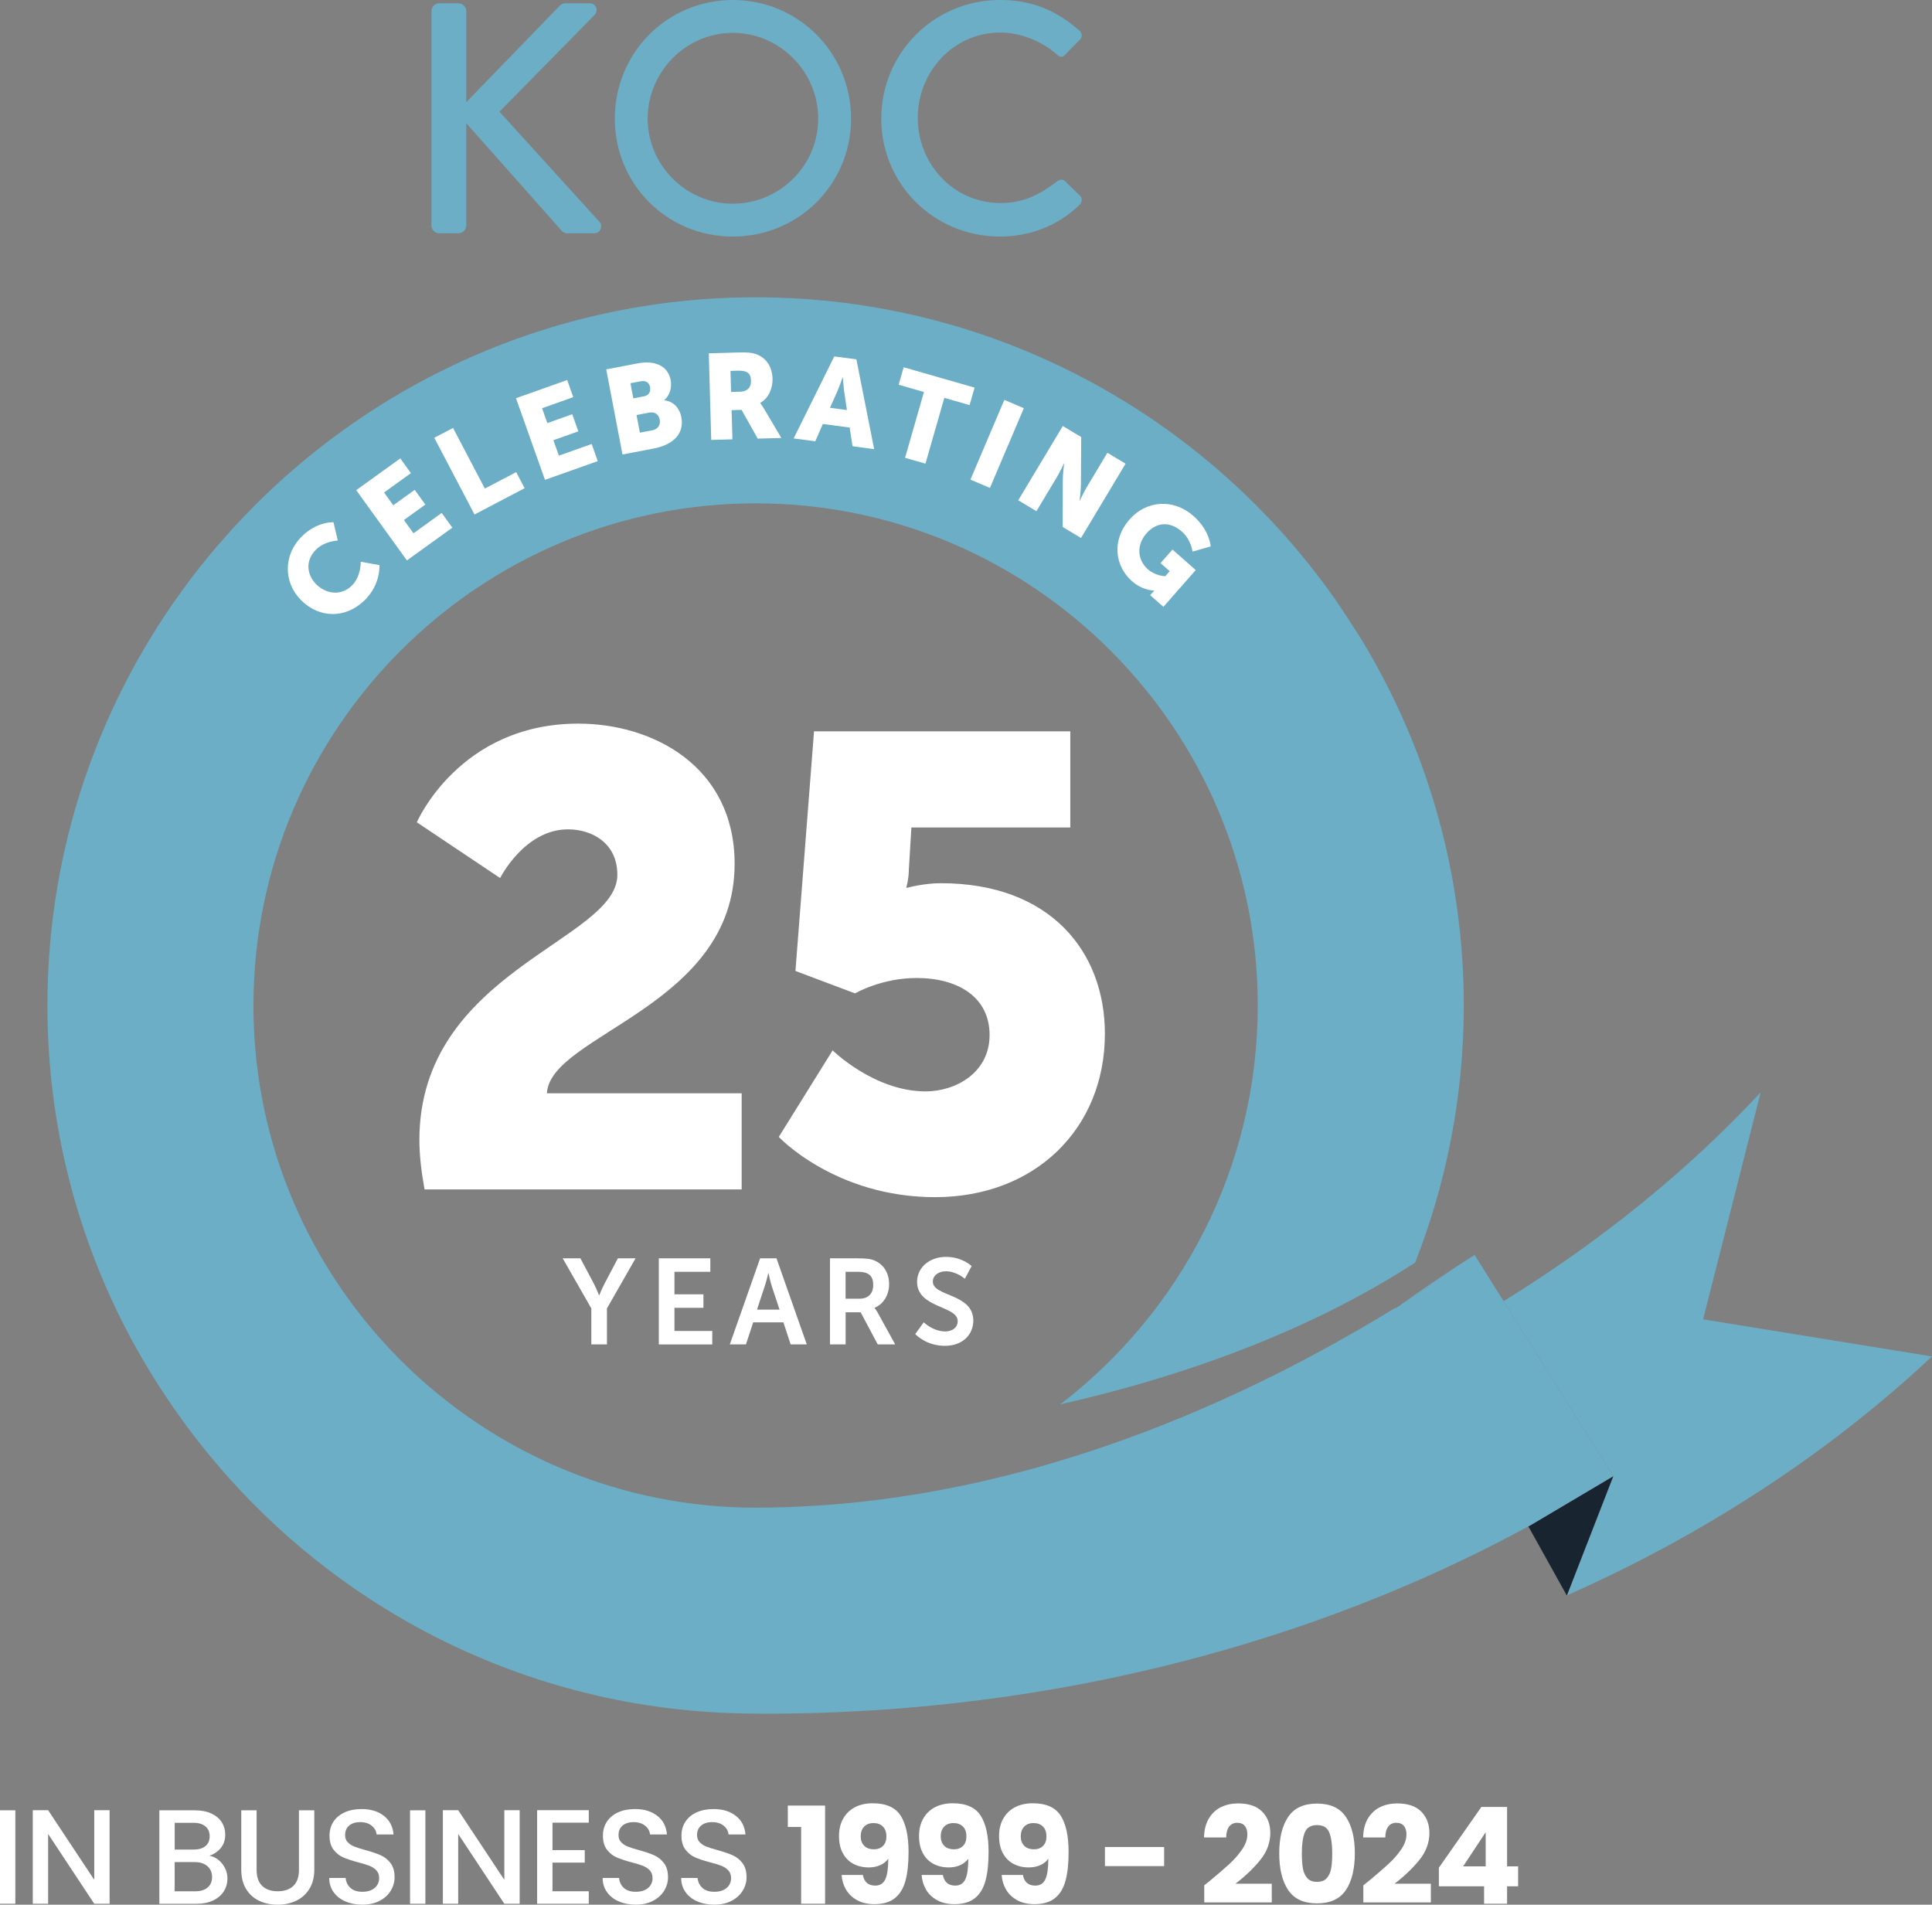 <?xml version="1.0" encoding="UTF-8"?>
<svg xmlns="http://www.w3.org/2000/svg" id="OBJECTS" viewBox="0 0 906.8 893.97">
  <rect x="0" y="0" width="906.8" height="893.97" fill="#808080" stroke="none"/>
  <defs>
    <style>.cls-1{fill:none;}.cls-1,.cls-2,.cls-3,.cls-4{stroke-width:0px;}.cls-2{fill:#6caec6;}.cls-3{fill:#182430;}.cls-4{fill:#fff;}</style>
  </defs>
  <path class="cls-2" d="M202.51,5.24c0-2,1.54-3.7,3.7-3.7h8.94c2,0,3.7,1.7,3.7,3.7v42.72L262.34,3.08c.62-.77,1.7-1.54,2.93-1.54h11.57c2.77,0,4.32,3.24,2.16,5.55l-44.57,45.34,47.19,51.97c1.23,1.54.46,5.09-2.78,5.09h-12.34c-1.54,0-2.47-.62-2.78-1.08l-44.88-50.58v47.96c0,2.01-1.7,3.7-3.7,3.7h-8.94c-2.16,0-3.7-1.7-3.7-3.7V5.24Z"></path>
  <path class="cls-2" d="M343.93,0c30.84,0,55.52,24.83,55.52,55.67s-24.67,55.36-55.52,55.36-55.36-24.52-55.36-55.36S313.09,0,343.93,0ZM343.93,95.61c22.05,0,40.1-17.89,40.1-39.94s-18.04-40.25-40.1-40.25-39.94,18.35-39.94,40.25,18.04,39.94,39.94,39.94Z"></path>
  <path class="cls-2" d="M469.32,0c15.58,0,26.83,5.24,37.32,14.34,1.39,1.24,1.39,3.09.15,4.32l-6.79,6.94c-1.08,1.39-2.47,1.39-3.86,0-7.25-6.32-17.12-10.33-26.68-10.33-22.05,0-38.71,18.5-38.71,40.09s16.81,39.94,38.86,39.94c11.26,0,19.12-4.47,26.52-10.18,1.39-1.08,2.78-.93,3.7-.16l7.1,6.94c1.23,1.08.92,3.09-.15,4.16-10.49,10.18-23.75,14.96-37.48,14.96-30.84,0-55.67-24.52-55.67-55.36S438.48,0,469.32,0Z"></path>
  <path class="cls-1" d="M655.03,614.12c1.15-.83,2.38-1.69,3.56-2.53-1.1.69-2.23,1.37-3.35,2.05-.07.16-.14.32-.21.48Z"></path>
  <polygon class="cls-1" points="757.21 692.84 735.44 748.81 757.21 692.84 757.21 692.84"></polygon>
  <path class="cls-2" d="M842.54,626.22l-43.17-6.99,27.01-106.54c-33.98,36.61-75.27,70.01-120.67,98.01l51.49,82.14h0s-21.77,55.97-21.77,55.97c14.89-6.65,29.44-13.71,43.53-21.25,2.24-1.2,4.48-2.4,6.7-3.62,45.13-24.85,85.87-54.23,121.13-87.3l-64.25-10.41Z"></path>
  <path class="cls-2" d="M735.4,748.89l.04-.08s-.04.02-.07.03l.03.06Z"></path>
  <path class="cls-3" d="M719,715.48s0,0-.01,0l-1.62.96,18.01,32.38s.04-.02.07-.03l21.77-55.97-38.21,22.64Z"></path>
  <path class="cls-3" d="M757.21,692.84l-38.22,22.65s0,0,.01,0l38.21-22.64Z"></path>
  <path class="cls-2" d="M681.94,595.56c-8.49,5.58-16.17,10.9-23.35,16.02,8.22-5.15,16-10.5,23.35-16.02Z"></path>
  <path class="cls-2" d="M692.12,589c-3.51,2.22-6.9,4.41-10.18,6.56-7.35,5.52-15.13,10.87-23.35,16.02-1.18.84-2.41,1.7-3.56,2.53.07-.16.14-.32.21-.48-50.99,31.18-164.65,93.9-300.59,93.98-31.19.02-60.95-6.14-88.22-17.19-13.2-5.35-25.8-11.86-37.69-19.4-65.91-41.83-109.78-115.41-109.78-199.09,0-129.96,105.73-235.69,235.69-235.69s235.69,105.73,235.69,235.69c0,76.22-36.4,144.06-92.68,187.17,65.33-14.72,122.39-37.74,166.58-66.54,14.65-37.43,22.8-78.08,22.8-120.63,0-60.71-16.44-117.62-44.98-166.65-4.47-7.92-15.18-23.71-15.18-23.71-60.17-85.79-159.73-142.03-272.23-142.03-98.43,0-186.97,43.05-247.88,111.26-6.16,6.9-12.05,14.03-17.63,21.42-41.96,55.64-66.88,124.82-66.88,199.72,0,56.41,14.19,109.53,39.1,156.1,3.75,7,7.79,13.81,12.01,20.5,23.06,36.56,52.95,68.41,88.01,93.56,39.93,28.65,86.41,48.65,136.76,57.32,16.91,2.91,34.25,4.55,51.92,4.8,1.97.02,3.94.06,5.91.07.96,0,1.91.03,2.87.03,89.35,0,174.26-14.69,251.18-40.98,38.48-13.16,74.97-29.19,108.96-47.85l38.22-22.65-65.08-103.84Z"></path>
  <path class="cls-4" d="M196.84,535.09c0-79.39,92.92-93.52,92.92-124.49,0-15.04-12.03-21.35-23.15-21.35-20.45,0-31.87,22.85-31.87,22.85l-39.09-26.16s19.85-46.31,75.78-46.31c35.18,0,73.37,20.15,73.37,65.85,0,67.06-86.6,79.99-88.11,107.65h91.42v45.11h-148.85c-1.5-8.42-2.41-15.94-2.41-23.15Z"></path>
  <path class="cls-4" d="M390.8,492.99s19.55,19.25,43.6,19.25c14.13,0,30.07-8.72,30.07-26.46s-14.73-26.76-34.28-26.76c-16.54,0-28.87,7.22-28.87,7.22l-27.97-10.52,8.72-112.46h120.28v45.11h-74.58l-1.2,19.85c0,4.21-1.2,8.42-1.2,8.42h.6s7.52-2.11,15.64-2.11c51.12,0,76.98,31.88,76.98,70.67,0,44.5-32.78,76.68-79.69,76.68s-73.37-28.27-73.37-28.27l25.26-40.6Z"></path>
  <path class="cls-4" d="M277.54,614.09l-13.43-23.5h8.31l6.31,11.89c1.31,2.5,2.39,5.46,2.45,5.4h.11s1.14-2.9,2.45-5.4l6.26-11.89h8.31l-13.43,23.5v16.9h-7.34v-16.9Z"></path>
  <path class="cls-4" d="M309.22,590.59h24.18v6.32h-16.84v10.58h13.6v6.32h-13.6v10.87h17.75v6.32h-25.09v-40.39Z"></path>
  <path class="cls-4" d="M367.7,620.63h-14.17l-3.41,10.35h-7.57l14.22-40.39h7.68l14.22,40.39h-7.57l-3.41-10.35ZM360.59,597.59s-.91,3.98-1.71,6.26l-3.58,10.81h10.58l-3.58-10.81c-.74-2.28-1.59-6.26-1.59-6.26h-.11Z"></path>
  <path class="cls-4" d="M389.54,590.59h13.03c4.38,0,6.37.34,8.14,1.14,4.04,1.82,6.6,5.69,6.6,11.04,0,4.84-2.56,9.33-6.83,11.04v.11s.57.57,1.37,1.99l8.31,15.08h-8.19l-8.02-15.08h-7.05v15.08h-7.34v-40.39ZM403.48,609.54c3.93,0,6.37-2.33,6.37-6.37s-1.65-6.26-7.4-6.26h-5.57v12.63h6.6Z"></path>
  <path class="cls-4" d="M433.57,620.63s4.38,4.27,10.07,4.27c3.07,0,5.86-1.59,5.86-4.89,0-7.23-19.06-5.97-19.06-18.38,0-6.71,5.8-11.72,13.54-11.72s12.06,4.32,12.06,4.32l-3.19,5.97s-3.87-3.53-8.93-3.53c-3.41,0-6.09,1.99-6.09,4.84,0,7.17,19,5.41,19,18.32,0,6.43-4.89,11.83-13.31,11.83-8.99,0-13.94-5.52-13.94-5.52l3.98-5.52Z"></path>
  <path class="cls-4" d="M141.65,251.77c7.15-7.09,14.87-6.66,14.87-6.66l2.02,8.57s-6.15.26-10.15,4.22c-5.53,5.49-4.11,12.17.01,16.33,4.25,4.28,11.44,5.88,16.77.59,4.36-4.33,4.15-11.16,4.15-11.16l8.76,1.56s.73,8.89-6.82,16.38c-9.04,8.97-21.51,8.6-30,.04-8.33-8.4-8.28-21.27.4-29.88Z"></path>
  <path class="cls-4" d="M167.21,230.05l20.67-14.9,4.99,6.92-12.6,9.08,4.32,6,10.06-7.25,4.99,6.92-10.06,7.25,4.49,6.23,13.24-9.55,4.99,6.92-21.32,15.37-23.79-32.99Z"></path>
  <path class="cls-4" d="M203.83,205.47l8.81-4.62,14.93,28.46,14.71-7.72,3.96,7.55-23.52,12.34-18.89-36.01Z"></path>
  <path class="cls-4" d="M242.2,186.89l24.02-8.53,2.85,8.04-14.64,5.2,2.47,6.97,11.69-4.15,2.85,8.04-11.69,4.15,2.57,7.24,15.39-5.46,2.85,8.04-24.77,8.79-13.61-38.33Z"></path>
  <path class="cls-4" d="M284.53,173.37l14.69-2.81c7.99-1.53,14.26.98,15.57,7.85.64,3.35-.33,7.07-3.01,9.38l.02.11c4.85.52,7.3,4.28,7.98,7.8,1.66,8.72-4.99,13.29-12.92,14.8l-14.69,2.81-7.63-39.94ZM302.29,186.01c2.46-.47,3.18-2.46,2.81-4.36-.35-1.84-1.71-3.21-4.34-2.7l-4.86.93,1.36,7.09,5.03-.96ZM306.2,201.94c2.85-.54,3.87-2.77,3.45-5-.43-2.23-2.12-3.82-4.97-3.28l-5.92,1.13,1.58,8.27,5.87-1.12Z"></path>
  <path class="cls-4" d="M332.68,165.83l14.16-.4c4.15-.12,6.15.11,7.93.75,4.65,1.63,7.67,5.7,7.83,11.62.12,4.32-1.79,9.1-5.77,11.26v.11s.59.72,1.61,2.4l8.3,13.99-11.09.31-7.6-13.5-4.66.13.38,13.7-9.95.28-1.14-40.65ZM347.46,183.85c3.18-.09,5.12-1.91,5.03-5.15-.09-3.07-1.27-4.86-6.28-4.72l-3.35.09.28,9.89,4.32-.12Z"></path>
  <path class="cls-4" d="M398.78,200.66l-12.57-1.67-3.55,8.14-10.15-1.35,19.06-38.5,10.38,1.38,8.35,42.14-10.15-1.35-1.36-8.79ZM395.48,177.15s-1.49,4.28-2.56,6.72l-3.35,7.53,7.95,1.06-1.21-8.14c-.4-2.63-.71-7.15-.71-7.15h-.11Z"></path>
  <path class="cls-4" d="M433.65,183.98l-11.86-3.4,2.35-8.2,33.3,9.55-2.35,8.2-11.86-3.4-8.86,30.89-9.57-2.75,8.86-30.89Z"></path>
  <path class="cls-4" d="M471.39,187.69l9.16,3.89-15.91,37.42-9.16-3.89,15.91-37.42Z"></path>
  <path class="cls-4" d="M498.84,199.95l8.63,5.18-.12,22.09c0,3.11-.64,7.71-.64,7.71l.1.06s1.86-3.99,3.18-6.19l9.77-16.29,8.54,5.12-20.92,34.87-8.58-5.15.04-22.07c0-3.11.64-7.71.64-7.71l-.1-.06s-1.86,3.99-3.18,6.18l-9.74,16.24-8.54-5.12,20.92-34.87Z"></path>
  <path class="cls-4" d="M560.06,242.07c7.82,6.87,8.18,14.39,8.18,14.39l-8.51,2.44s-.64-5.56-4.95-9.35c-6.41-5.63-12.62-3.82-16.6.7-5.11,5.81-4.14,12.8.61,16.97,3.59,3.16,8.15,3.22,8.15,3.22l2.07-2.35-4.31-3.79,5.6-6.36,10.93,9.61-15.17,17.26-6.24-5.48.75-.85c.56-.64,1.17-1.24,1.17-1.24l-.09-.07s-5.28.06-10.36-4.41c-7.82-6.87-9.85-19.03-1.06-29.03,7.81-8.88,20.53-9.82,29.84-1.63Z"></path>
  <path class="cls-4" d="M7.2,849.66v43.87H0v-43.87h7.2Z"></path>
  <path class="cls-4" d="M51.44,893.53h-7.2l-21.65-32.76v32.76h-7.2v-43.93h7.2l21.65,32.7v-32.7h7.2v43.93Z"></path>
  <path class="cls-4" d="M104.28,874.72c1.64,2.06,2.46,4.4,2.46,7.01,0,2.23-.58,4.24-1.74,6.03-1.16,1.79-2.83,3.2-5.02,4.23-2.19,1.03-4.73,1.55-7.64,1.55h-17.55v-43.87h16.73c2.99,0,5.55.5,7.7,1.51s3.77,2.37,4.86,4.07c1.09,1.71,1.64,3.61,1.64,5.71,0,2.53-.67,4.63-2.02,6.31-1.35,1.68-3.16,2.92-5.43,3.72,2.36.42,4.36,1.66,6,3.72ZM82,868.09h8.9c2.36,0,4.2-.54,5.52-1.61,1.33-1.07,1.99-2.62,1.99-4.64s-.66-3.52-1.99-4.64c-1.33-1.11-3.17-1.67-5.52-1.67h-8.9v12.56ZM97.46,885.89c1.39-1.18,2.08-2.82,2.08-4.92s-.74-3.85-2.21-5.11c-1.47-1.26-3.43-1.89-5.87-1.89h-9.47v13.7h9.72c2.44,0,4.36-.59,5.74-1.77Z"></path>
  <path class="cls-4" d="M120.44,849.66v27.96c0,3.33.87,5.83,2.62,7.51,1.75,1.68,4.18,2.53,7.29,2.53s5.61-.84,7.35-2.53c1.75-1.68,2.62-4.19,2.62-7.51v-27.96h7.2v27.84c0,3.58-.78,6.61-2.34,9.09-1.56,2.48-3.64,4.33-6.25,5.55-2.61,1.22-5.49,1.83-8.65,1.83s-6.03-.61-8.62-1.83c-2.59-1.22-4.64-3.07-6.15-5.55-1.51-2.48-2.27-5.51-2.27-9.09v-27.84h7.2Z"></path>
  <path class="cls-4" d="M162.1,892.42c-2.36-1.03-4.21-2.49-5.55-4.39-1.35-1.89-2.02-4.1-2.02-6.63h7.7c.17,1.89.92,3.45,2.24,4.67s3.19,1.83,5.59,1.83,4.42-.6,5.81-1.8,2.08-2.75,2.08-4.64c0-1.47-.43-2.67-1.29-3.6-.86-.92-1.94-1.64-3.22-2.15-1.28-.5-3.06-1.05-5.33-1.64-2.86-.76-5.19-1.53-6.98-2.3-1.79-.78-3.31-1.99-4.58-3.63-1.26-1.64-1.89-3.83-1.89-6.57,0-2.52.63-4.73,1.89-6.63,1.26-1.89,3.03-3.34,5.3-4.36,2.27-1.01,4.9-1.51,7.89-1.51,4.25,0,7.73,1.06,10.45,3.19,2.71,2.13,4.22,5.04,4.51,8.74h-7.95c-.13-1.6-.88-2.97-2.27-4.1-1.39-1.14-3.22-1.7-5.49-1.7-2.06,0-3.75.53-5.05,1.58-1.3,1.05-1.96,2.57-1.96,4.54,0,1.35.41,2.45,1.23,3.31.82.86,1.86,1.55,3.12,2.05,1.26.5,2.99,1.05,5.18,1.64,2.9.8,5.27,1.6,7.1,2.4,1.83.8,3.39,2.03,4.67,3.69,1.28,1.66,1.93,3.88,1.93,6.66,0,2.23-.6,4.33-1.8,6.31-1.2,1.98-2.95,3.57-5.24,4.77-2.29,1.2-5,1.8-8.11,1.8-2.95,0-5.6-.51-7.95-1.55Z"></path>
  <path class="cls-4" d="M199.66,849.66v43.87h-7.2v-43.87h7.2Z"></path>
  <path class="cls-4" d="M243.91,893.53h-7.2l-21.65-32.76v32.76h-7.2v-43.93h7.2l21.65,32.7v-32.7h7.2v43.93Z"></path>
  <path class="cls-4" d="M259.31,855.46v12.88h15.15v5.87h-15.15v13.45h17.04v5.87h-24.24v-43.93h24.24v5.87h-17.04Z"></path>
  <path class="cls-4" d="M290.43,892.42c-2.36-1.03-4.21-2.49-5.55-4.39-1.35-1.89-2.02-4.1-2.02-6.63h7.7c.17,1.89.92,3.45,2.24,4.67s3.19,1.83,5.59,1.83,4.42-.6,5.81-1.8,2.08-2.75,2.08-4.64c0-1.47-.43-2.67-1.29-3.6-.86-.92-1.94-1.64-3.22-2.15-1.28-.5-3.06-1.05-5.33-1.64-2.86-.76-5.19-1.53-6.98-2.3-1.79-.78-3.31-1.99-4.58-3.63-1.26-1.64-1.89-3.83-1.89-6.57,0-2.52.63-4.73,1.89-6.63,1.26-1.89,3.03-3.34,5.3-4.36,2.27-1.01,4.9-1.51,7.89-1.51,4.25,0,7.73,1.06,10.45,3.19,2.71,2.13,4.22,5.04,4.51,8.74h-7.95c-.13-1.6-.88-2.97-2.27-4.1-1.39-1.14-3.22-1.7-5.49-1.7-2.06,0-3.75.53-5.05,1.58-1.3,1.05-1.96,2.57-1.96,4.54,0,1.35.41,2.45,1.23,3.31.82.86,1.86,1.55,3.12,2.05,1.26.5,2.99,1.05,5.18,1.64,2.9.8,5.27,1.6,7.1,2.4,1.83.8,3.39,2.03,4.67,3.69,1.28,1.66,1.93,3.88,1.93,6.66,0,2.23-.6,4.33-1.8,6.31-1.2,1.98-2.95,3.57-5.24,4.77-2.29,1.2-5,1.8-8.11,1.8-2.95,0-5.6-.51-7.95-1.55Z"></path>
  <path class="cls-4" d="M327.29,892.42c-2.36-1.03-4.21-2.49-5.55-4.39-1.35-1.89-2.02-4.1-2.02-6.63h7.7c.17,1.89.92,3.45,2.24,4.67s3.19,1.83,5.59,1.83,4.42-.6,5.81-1.8,2.08-2.75,2.08-4.64c0-1.47-.43-2.67-1.29-3.6-.86-.92-1.94-1.64-3.22-2.15-1.28-.5-3.06-1.05-5.33-1.64-2.86-.76-5.19-1.53-6.98-2.3-1.79-.78-3.31-1.99-4.58-3.63-1.26-1.64-1.89-3.83-1.89-6.57,0-2.52.63-4.73,1.89-6.63,1.26-1.89,3.03-3.34,5.3-4.36,2.27-1.01,4.9-1.51,7.89-1.51,4.25,0,7.73,1.06,10.45,3.19,2.71,2.13,4.22,5.04,4.51,8.74h-7.95c-.13-1.6-.88-2.97-2.27-4.1-1.39-1.14-3.22-1.7-5.49-1.7-2.06,0-3.75.53-5.05,1.58-1.3,1.05-1.96,2.57-1.96,4.54,0,1.35.41,2.45,1.23,3.31.82.86,1.86,1.55,3.12,2.05,1.26.5,2.99,1.05,5.18,1.64,2.9.8,5.27,1.6,7.1,2.4,1.83.8,3.39,2.03,4.67,3.69,1.28,1.66,1.93,3.88,1.93,6.66,0,2.23-.6,4.33-1.8,6.31-1.2,1.98-2.95,3.57-5.24,4.77-2.29,1.2-5,1.8-8.11,1.8-2.95,0-5.6-.51-7.95-1.55Z"></path>
  <path class="cls-4" d="M369.77,857.48v-10.04h17.49v46.08h-11.24v-36.04h-6.25Z"></path>
  <path class="cls-4" d="M410.8,885c2.23,0,3.81-.99,4.73-2.97.93-1.98,1.39-5.2,1.39-9.66-.93,1.31-2.19,2.32-3.79,3.03-1.6.72-3.39,1.07-5.37,1.07-2.69,0-5.09-.56-7.2-1.67-2.1-1.11-3.76-2.78-4.96-4.99-1.2-2.21-1.8-4.89-1.8-8.05s.64-5.83,1.93-8.14c1.28-2.31,3.11-4.1,5.49-5.37,2.38-1.26,5.19-1.89,8.43-1.89,6.23,0,10.58,1.94,13.07,5.81,2.48,3.87,3.72,9.57,3.72,17.11,0,5.47-.5,9.98-1.48,13.54-.99,3.56-2.65,6.26-4.99,8.11-2.34,1.85-5.52,2.78-9.56,2.78-3.2,0-5.92-.63-8.17-1.89-2.25-1.26-3.98-2.92-5.18-4.99-1.2-2.06-1.88-4.33-2.05-6.82h9.97c.63,3.32,2.57,4.99,5.81,4.99ZM414.46,866.35c1.05-1.07,1.58-2.54,1.58-4.39,0-2.02-.55-3.58-1.64-4.67-1.09-1.09-2.57-1.64-4.42-1.64s-3.31.56-4.39,1.67c-1.07,1.12-1.61,2.64-1.61,4.58,0,1.81.54,3.27,1.61,4.39,1.07,1.12,2.62,1.67,4.64,1.67,1.77,0,3.18-.54,4.23-1.61Z"></path>
  <path class="cls-4" d="M448.36,885c2.23,0,3.81-.99,4.73-2.97.93-1.98,1.39-5.2,1.39-9.66-.93,1.31-2.19,2.32-3.79,3.03-1.6.72-3.39,1.07-5.37,1.07-2.69,0-5.09-.56-7.2-1.67-2.1-1.11-3.76-2.78-4.96-4.99-1.2-2.21-1.8-4.89-1.8-8.05s.64-5.83,1.93-8.14c1.28-2.31,3.11-4.1,5.49-5.37,2.38-1.26,5.19-1.89,8.43-1.89,6.23,0,10.58,1.94,13.07,5.81,2.48,3.87,3.72,9.57,3.72,17.11,0,5.47-.5,9.98-1.48,13.54-.99,3.56-2.65,6.26-4.99,8.11-2.34,1.85-5.52,2.78-9.56,2.78-3.2,0-5.92-.63-8.17-1.89-2.25-1.26-3.98-2.92-5.18-4.99-1.2-2.06-1.88-4.33-2.05-6.82h9.97c.63,3.32,2.57,4.99,5.81,4.99ZM452.02,866.35c1.05-1.07,1.58-2.54,1.58-4.39,0-2.02-.55-3.58-1.64-4.67-1.09-1.09-2.57-1.64-4.42-1.64s-3.31.56-4.39,1.67c-1.07,1.12-1.61,2.64-1.61,4.58,0,1.81.54,3.27,1.61,4.39,1.07,1.12,2.62,1.67,4.64,1.67,1.77,0,3.18-.54,4.23-1.61Z"></path>
  <path class="cls-4" d="M485.92,885c2.23,0,3.81-.99,4.73-2.97.93-1.98,1.39-5.2,1.39-9.66-.93,1.31-2.19,2.32-3.79,3.03-1.6.72-3.39,1.07-5.37,1.07-2.69,0-5.09-.56-7.2-1.67-2.1-1.11-3.76-2.78-4.96-4.99-1.2-2.21-1.8-4.89-1.8-8.05s.64-5.83,1.93-8.14c1.28-2.31,3.11-4.1,5.49-5.37,2.38-1.26,5.19-1.89,8.43-1.89,6.23,0,10.58,1.94,13.07,5.81,2.48,3.87,3.72,9.57,3.72,17.11,0,5.47-.5,9.98-1.48,13.54-.99,3.56-2.65,6.26-4.99,8.11-2.34,1.85-5.52,2.78-9.56,2.78-3.2,0-5.92-.63-8.17-1.89-2.25-1.26-3.98-2.92-5.18-4.99-1.2-2.06-1.88-4.33-2.05-6.82h9.97c.63,3.32,2.57,4.99,5.81,4.99ZM489.58,866.35c1.05-1.07,1.58-2.54,1.58-4.39,0-2.02-.55-3.58-1.64-4.67-1.09-1.09-2.57-1.64-4.42-1.64s-3.31.56-4.39,1.67c-1.07,1.12-1.61,2.64-1.61,4.58,0,1.81.54,3.27,1.61,4.39,1.07,1.12,2.62,1.67,4.64,1.67,1.77,0,3.18-.54,4.23-1.61Z"></path>
  <path class="cls-4" d="M546.39,866.89v8.96h-27.78v-8.96h27.78Z"></path>
  <path class="cls-4" d="M567.22,883.3c4.12-3.41,7.37-6.21,9.75-8.4,2.38-2.19,4.39-4.48,6.03-6.88,1.64-2.4,2.46-4.73,2.46-7.01,0-1.73-.4-3.07-1.2-4.04-.8-.97-2-1.45-3.6-1.45s-2.85.6-3.76,1.8-1.36,2.89-1.36,5.08h-10.42c.08-3.58.85-6.57,2.3-8.96s3.37-4.17,5.74-5.3c2.38-1.14,5.02-1.71,7.92-1.71,5.01,0,8.78,1.28,11.33,3.85,2.55,2.57,3.82,5.91,3.82,10.04,0,4.5-1.54,8.68-4.61,12.53-3.07,3.85-6.99,7.61-11.74,11.27h17.04v8.77h-31.69v-8.02c1.43-1.14,2.08-1.66,1.96-1.58Z"></path>
  <path class="cls-4" d="M604.62,852.75c2.8-4.17,7.31-6.25,13.54-6.25s10.74,2.08,13.54,6.25c2.8,4.17,4.2,9.87,4.2,17.11s-1.4,13.07-4.2,17.23c-2.8,4.17-7.31,6.25-13.54,6.25s-10.74-2.08-13.54-6.25c-2.8-4.17-4.2-9.91-4.2-17.23s1.4-12.94,4.2-17.11ZM623.9,860.04c-.93-2.29-2.84-3.44-5.74-3.44s-4.82,1.15-5.74,3.44c-.93,2.29-1.39,5.57-1.39,9.82,0,2.86.17,5.23.5,7.1.34,1.87,1.02,3.39,2.05,4.54,1.03,1.16,2.56,1.74,4.58,1.74s3.54-.58,4.58-1.74c1.03-1.16,1.71-2.67,2.05-4.54.34-1.87.5-4.24.5-7.1,0-4.25-.46-7.52-1.39-9.82Z"></path>
  <path class="cls-4" d="M641.89,883.3c4.12-3.41,7.37-6.21,9.75-8.4,2.38-2.19,4.39-4.48,6.03-6.88,1.64-2.4,2.46-4.73,2.46-7.01,0-1.73-.4-3.07-1.2-4.04-.8-.97-2-1.45-3.6-1.45s-2.85.6-3.76,1.8-1.36,2.89-1.36,5.08h-10.42c.08-3.58.85-6.57,2.3-8.96s3.37-4.17,5.74-5.3c2.38-1.14,5.02-1.71,7.92-1.71,5.01,0,8.78,1.28,11.33,3.85,2.55,2.57,3.82,5.91,3.82,10.04,0,4.5-1.54,8.68-4.61,12.53-3.07,3.85-6.99,7.61-11.74,11.27h17.04v8.77h-31.69v-8.02c1.43-1.14,2.08-1.66,1.96-1.58Z"></path>
  <path class="cls-4" d="M675.35,885.32v-8.71l19.95-28.53h12.06v27.9h5.18v9.34h-5.18v8.21h-10.79v-8.21h-21.21ZM697.32,859.95l-10.6,16.03h10.6v-16.03Z"></path>
</svg>
